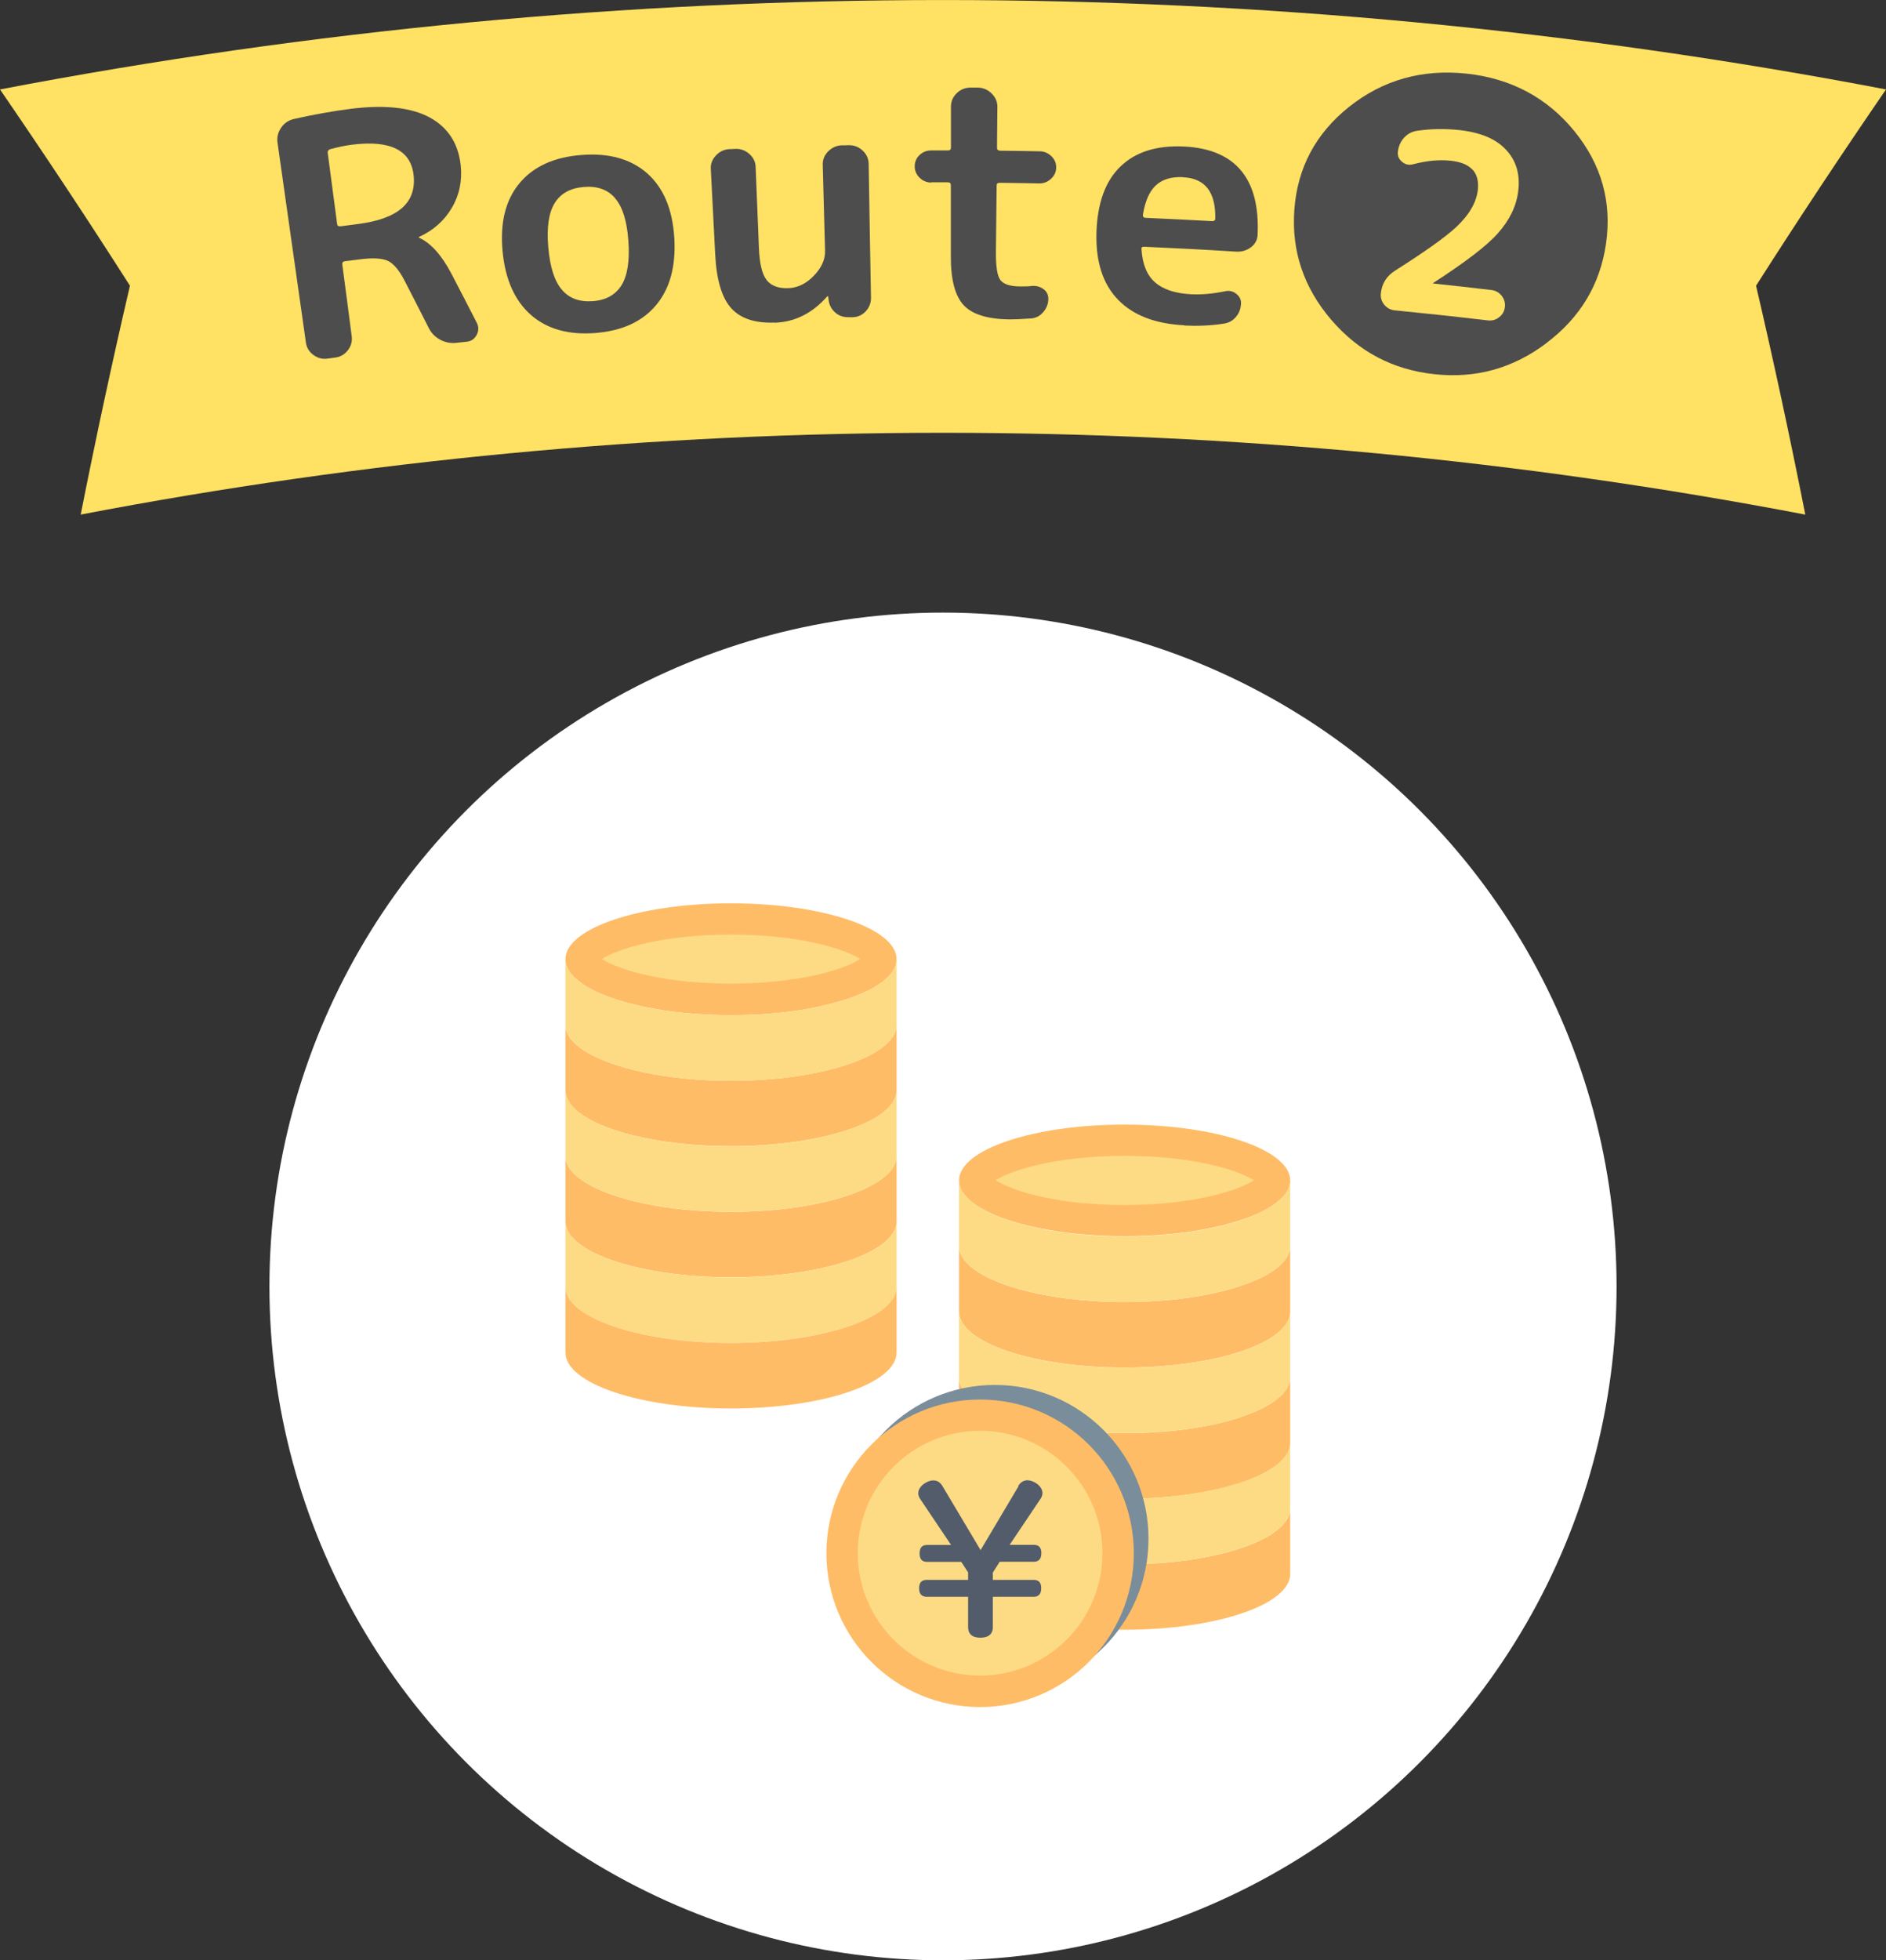 <?xml version="1.0" encoding="UTF-8"?><svg id="_レイヤー_2" xmlns="http://www.w3.org/2000/svg" width="154" height="160" viewBox="0 0 154 160"><rect x="0" y="0" width="154" height="160" fill="#333333" stroke="none"/><defs><style>.cls-1{fill:#ffe163;}.cls-2{fill:#fff;}.cls-3{fill:#4d4d4d;}.cls-4{fill:#7a8d9a;}.cls-5{fill:#525c6b;}.cls-6{fill:#ffbc66;}.cls-7{fill:#fcdb84;}</style></defs><g id="PC_contents"><circle class="cls-2" cx="77" cy="105" r="55"/><path class="cls-7" d="m91.83,99.64c-.57,0-1.12-.02-1.67-.04l-.45-.02c-.43-.02-.86-.05-1.28-.09l-.33-.03c-.52-.05-1.02-.11-1.51-.19l-.23-.04c-.43-.07-.83-.14-1.22-.22l-.27-.06c-.9-.19-1.72-.42-2.45-.68l-.13-.05c-.34-.12-.65-.25-.93-.39-1.42-.68-1.78-1.27-1.78-1.49,0-.98,4.16-3.28,12.24-3.28s12.24,2.3,12.24,3.28c0,.22-.36.81-1.74,1.47-.32.15-.64.28-.96.4l-.13.05c-.72.26-1.55.49-2.45.68l-.23.05c-.44.09-.84.16-1.26.23l-.23.04c-.49.07-.99.14-1.51.19l-.32.03c-.42.04-.85.07-1.29.09l-.45.02c-.54.02-1.1.04-1.66.04Z"/><path class="cls-6" d="m91.83,91.79c-7.47,0-13.52,2.04-13.52,4.56,0,.98.92,1.88,2.47,2.62.02,0,.03.01.04.02.32.15.66.29,1.03.43.05.02.1.04.15.05.77.28,1.65.52,2.61.72.1.02.19.04.29.06.41.08.83.16,1.27.23.08.01.16.03.24.04.51.07,1.03.14,1.57.19.11.01.22.02.34.03.44.04.88.07,1.33.1.15,0,.31.02.46.02.56.02,1.14.04,1.72.04s1.15-.02,1.72-.04c.16,0,.31-.02.46-.02.45-.03.89-.06,1.33-.1.11-.01.23-.02.34-.03.54-.05,1.06-.12,1.57-.19.08-.01.16-.03.24-.04.44-.07.86-.14,1.27-.23.1-.02.19-.04.29-.06.96-.2,1.83-.45,2.61-.72.05-.02.1-.04.15-.05.37-.14.71-.28,1.03-.43.02,0,.03-.01.04-.02,1.55-.74,2.47-1.65,2.47-2.62,0-2.52-6.05-4.56-13.52-4.56Zm9.97,4.87h-.03s-.03.03-.03.03c-.24.11-.51.23-.82.34l-.06.02-.06.02c-.67.24-1.44.45-2.28.64l-.2.04h-.06c-.37.09-.76.16-1.16.22l-.13.02h-.09c-.47.08-.96.14-1.45.19h-.15s-.16.03-.16.03c-.41.04-.82.07-1.24.09h-.09s-.35.02-.35.02c-.61.03-1.12.04-1.61.04s-1-.01-1.61-.04l-.35-.02h-.08c-.42-.03-.83-.06-1.24-.09h-.16s-.15-.03-.15-.03c-.49-.05-.98-.11-1.45-.18h-.09s-.13-.04-.13-.04c-.4-.06-.79-.13-1.16-.21h-.07s-.2-.05-.2-.05c-.84-.18-1.61-.39-2.28-.64l-.06-.02-.05-.02h0c-.31-.12-.59-.23-.82-.34l-.06-.03h0c-.24-.12-.43-.23-.58-.32,1.35-.85,5.03-1.99,10.55-1.99s9.19,1.14,10.55,1.99c-.15.09-.34.2-.58.32Z"/><path class="cls-6" d="m103.82,103.81c-2.26,1.46-6.77,2.46-11.99,2.46s-9.73-1-11.99-2.46c-.97-.63-1.53-1.35-1.53-2.11v5.35c0,2.52,6.05,4.57,13.52,4.57s13.52-2.04,13.52-4.57v-5.35c0,.76-.56,1.48-1.53,2.11Z"/><path class="cls-6" d="m103.82,114.52c-2.26,1.46-6.77,2.46-11.99,2.46s-9.73-1-11.99-2.46c-.97-.63-1.53-1.35-1.53-2.11v5.35c0,2.52,6.05,4.57,13.52,4.57s13.52-2.04,13.52-4.57v-5.35c0,.76-.56,1.48-1.53,2.11Z"/><path class="cls-6" d="m103.82,125.22c-2.26,1.46-6.77,2.46-11.99,2.46s-9.73-1-11.99-2.46c-.97-.63-1.53-1.35-1.53-2.11v5.35c0,2.52,6.05,4.56,13.52,4.56s13.52-2.04,13.52-4.56v-5.35c0,.76-.56,1.48-1.53,2.11Z"/><path class="cls-7" d="m103.82,98.46c-2.26,1.46-6.77,2.46-11.99,2.46s-9.73-1-11.99-2.46c-.97-.63-1.53-1.35-1.53-2.11v5.35c0,2.52,6.05,4.56,13.52,4.56s13.52-2.04,13.52-4.56v-5.35c0,.76-.56,1.48-1.53,2.11Z"/><path class="cls-7" d="m103.82,109.17c-2.26,1.46-6.77,2.46-11.99,2.46s-9.73-1-11.99-2.46c-.97-.63-1.53-1.35-1.53-2.11v5.35c0,2.52,6.05,4.56,13.52,4.56s13.52-2.04,13.52-4.56v-5.35c0,.76-.56,1.48-1.53,2.11Z"/><path class="cls-7" d="m103.82,119.86c-2.26,1.46-6.77,2.46-11.99,2.46s-9.73-1-11.99-2.46c-.97-.63-1.53-1.35-1.53-2.11v5.35c0,2.52,6.05,4.57,13.52,4.57s13.52-2.04,13.52-4.57v-5.35c0,.76-.56,1.48-1.53,2.11Z"/><path class="cls-7" d="m59.69,81.58c-.57,0-1.12-.02-1.66-.04l-.37-.02c-.52-.03-.95-.06-1.37-.1l-.32-.03c-.52-.05-1.03-.11-1.51-.19l-.23-.04c-.42-.07-.83-.14-1.22-.22l-.27-.06c-.9-.19-1.72-.42-2.45-.68l-.13-.05c-.33-.12-.64-.25-.93-.38-1.42-.68-1.78-1.27-1.78-1.49,0-.98,4.16-3.28,12.24-3.28s12.24,2.3,12.24,3.28c0,.22-.36.81-1.74,1.47-.33.15-.64.28-.97.4l-.13.05c-.72.26-1.54.49-2.44.68l-.28.06c-.39.08-.79.15-1.21.22l-.24.04c-.48.07-.99.13-1.5.19l-.33.03c-.42.04-.84.07-1.28.09l-.45.02c-.55.02-1.1.04-1.67.04Z"/><path class="cls-6" d="m59.69,73.73c-7.47,0-13.52,2.04-13.52,4.56,0,.98.92,1.88,2.47,2.63.01,0,.03.01.04.02.32.15.66.29,1.03.43.05.02.1.04.15.05.77.28,1.65.52,2.61.73.09.02.19.04.29.06.41.08.84.16,1.27.23.08.01.16.03.24.04.51.07,1.03.14,1.57.19.11.01.22.02.34.03.44.04.88.07,1.33.1.15,0,.31.02.46.02.56.02,1.14.04,1.72.04s1.15-.02,1.72-.04c.16,0,.31-.01.46-.02.45-.02.89-.06,1.33-.1.11,0,.23-.02.34-.03.54-.05,1.06-.12,1.57-.19.08-.01.16-.03.24-.04.44-.07.86-.14,1.27-.23.1-.02.19-.04.29-.06.96-.21,1.83-.45,2.61-.73.05-.02.1-.04.15-.05.37-.14.71-.28,1.03-.43.01,0,.03-.01.04-.02,1.55-.74,2.47-1.65,2.47-2.63,0-2.52-6.05-4.56-13.52-4.56Zm9.97,4.87h-.03s-.03.03-.03.03c-.24.11-.51.23-.83.34l-.06.02-.06.02c-.67.24-1.44.45-2.28.63l-.2.04h-.06c-.37.09-.76.16-1.16.22l-.13.02h-.09c-.47.08-.96.14-1.45.19h-.15s-.16.03-.16.03c-.41.04-.82.07-1.24.09h-.09s-.35.02-.35.02c-.61.03-1.13.04-1.61.04s-1-.01-1.61-.04l-.35-.02h-.09c-.42-.03-.83-.06-1.24-.09h-.16s-.15-.03-.15-.03c-.49-.05-.98-.11-1.45-.18h-.09s-.13-.04-.13-.04c-.4-.06-.79-.13-1.16-.21h-.07s-.19-.05-.19-.05c-.84-.18-1.61-.39-2.28-.63l-.06-.02-.05-.02h0c-.31-.12-.59-.23-.82-.34l-.06-.03h0c-.24-.12-.43-.23-.58-.32,1.35-.85,5.03-1.99,10.55-1.99s9.19,1.14,10.55,1.99c-.15.09-.34.2-.58.32Z"/><path class="cls-6" d="m71.68,85.75c-2.26,1.46-6.77,2.46-11.99,2.46s-9.73-1-11.99-2.46c-.98-.63-1.53-1.35-1.53-2.11v5.35c0,2.52,6.05,4.56,13.52,4.56s13.52-2.04,13.52-4.56v-5.35c0,.76-.56,1.48-1.53,2.11Z"/><path class="cls-6" d="m71.68,96.45c-2.26,1.46-6.77,2.46-11.99,2.46s-9.73-1-11.99-2.46c-.98-.63-1.53-1.35-1.53-2.11v5.35c0,2.52,6.05,4.56,13.52,4.56s13.52-2.04,13.52-4.56v-5.35c0,.76-.56,1.48-1.53,2.11Z"/><path class="cls-7" d="m71.68,80.4c-2.26,1.46-6.77,2.46-11.99,2.46s-9.73-1-11.99-2.46c-.98-.63-1.53-1.35-1.53-2.11v5.35c0,2.52,6.05,4.57,13.52,4.57s13.52-2.04,13.52-4.57v-5.35c0,.76-.56,1.48-1.53,2.11Z"/><path class="cls-7" d="m71.68,91.1c-2.26,1.46-6.77,2.46-11.99,2.46s-9.73-1-11.99-2.46c-.98-.63-1.53-1.35-1.53-2.11v5.35c0,2.52,6.05,4.56,13.52,4.56s13.52-2.04,13.52-4.56v-5.35c0,.76-.56,1.48-1.53,2.11Z"/><path class="cls-7" d="m71.68,101.8c-2.26,1.46-6.77,2.46-11.99,2.46s-9.73-1-11.99-2.46c-.98-.63-1.53-1.35-1.53-2.11v5.35c0,2.52,6.05,4.56,13.52,4.56s13.52-2.04,13.52-4.56v-5.35c0,.76-.56,1.48-1.53,2.11Z"/><path class="cls-6" d="m71.68,107.15c-2.26,1.46-6.77,2.46-11.99,2.46s-9.73-1-11.99-2.46c-.98-.63-1.53-1.35-1.53-2.11v5.35c0,2.52,6.05,4.57,13.52,4.57s13.52-2.04,13.52-4.57v-5.35c0,.76-.56,1.48-1.53,2.11Z"/><path class="cls-4" d="m93.78,125.59c0,6.93-5.62,12.55-12.55,12.55s-12.55-5.62-12.55-12.55,5.62-12.55,12.55-12.55,12.55,5.62,12.55,12.55Z"/><path class="cls-7" d="m80.03,138.05c-6.21,0-11.27-5.05-11.27-11.27s5.06-11.27,11.27-11.27,11.27,5.05,11.27,11.27-5.05,11.27-11.27,11.27Z"/><path class="cls-6" d="m80.03,114.23c-6.93,0-12.55,5.62-12.55,12.55s5.62,12.55,12.55,12.55,12.55-5.62,12.55-12.55-5.62-12.55-12.55-12.55Zm0,22.53c-5.51,0-9.99-4.48-9.99-9.99s4.48-9.99,9.99-9.99,9.99,4.48,9.99,9.99-4.48,9.99-9.99,9.99Z"/><path class="cls-5" d="m83.14,121.29c.2-.33.47-.47.75-.47.2,0,.41.06.63.19.36.2.6.52.6.85,0,.16-.05.3-.14.45l-2.54,3.78h1.98c.38,0,.61.2.61.67,0,.5-.23.71-.61.71h-2.79l-.56.88v.6h3.34c.39,0,.61.2.61.69s-.25.69-.61.69h-3.34v2.48c0,.55-.35.86-1.02.86s-1-.31-1-.86v-2.48h-3.37c-.39,0-.63-.2-.63-.69s.22-.69.63-.69h3.37v-.61l-.56-.86h-2.79c-.39,0-.61-.2-.61-.69s.22-.69.61-.69h1.96l-2.54-3.78c-.09-.14-.14-.3-.14-.44,0-.34.25-.66.61-.86.22-.13.42-.19.63-.19.28,0,.55.14.74.47l3.11,5.22,3.1-5.22Z"/><path class="cls-1" d="m147.4,42c-46.52-8.9-94.29-8.9-140.81,0,1.23-6.23,2.57-12.45,4.02-18.68C7.18,17.94,3.64,12.6,0,7.3,50.87-2.43,103.13-2.43,154,7.3c-3.64,5.3-7.18,10.64-10.61,16.02,1.45,6.22,2.79,12.45,4.02,18.68Z"/><path class="cls-3" d="m26.74,29.27c-.41.06-.8-.04-1.15-.3-.35-.26-.55-.59-.61-1-.77-5.44-1.55-10.89-2.32-16.33-.06-.43.04-.83.29-1.21.26-.38.61-.62,1.06-.72,1.59-.36,3.15-.64,4.65-.83,2.8-.35,4.95-.1,6.45.72,1.49.82,2.32,2.13,2.51,3.9.13,1.27-.11,2.43-.73,3.47-.61,1.04-1.5,1.83-2.66,2.36-.02,0-.03.01-.03.03,0,.04.02.05.03.05.95.43,1.83,1.41,2.62,2.91.7,1.34,1.4,2.69,2.09,4.04.16.33.15.66-.02.98-.18.33-.44.51-.81.55-.28.03-.56.06-.84.09-.47.05-.91-.03-1.32-.25-.41-.22-.72-.53-.93-.94-.67-1.32-1.34-2.64-2.02-3.95-.43-.82-.88-1.34-1.33-1.55-.46-.21-1.2-.26-2.23-.13-.42.05-.85.11-1.27.16-.17.02-.24.11-.22.27.26,1.95.52,3.91.77,5.86.05.41-.05.79-.31,1.13-.26.34-.59.54-1.01.6-.23.03-.45.06-.68.09Zm.02-16.79c.26,1.94.51,3.87.77,5.81.02.14.11.2.28.18.46-.06.93-.12,1.39-.18,3.3-.42,4.83-1.73,4.57-4.01-.23-2.02-1.9-2.86-5.02-2.47-.57.07-1.16.2-1.77.36-.17.06-.24.16-.22.3Z"/><path class="cls-3" d="m53.56,24.92c-1.13,1.34-2.78,2.09-4.95,2.26-2.17.17-3.91-.31-5.24-1.46-1.32-1.15-2.11-2.88-2.33-5.19-.22-2.31.22-4.16,1.35-5.54,1.13-1.38,2.83-2.17,5.09-2.34,2.26-.18,4.07.34,5.39,1.52,1.33,1.19,2.05,2.95,2.19,5.26.14,2.32-.37,4.15-1.5,5.49Zm-3.32-8.73c-.6-.71-1.46-1.02-2.56-.93-1.11.09-1.9.53-2.39,1.32-.49.79-.66,1.99-.52,3.61.14,1.62.51,2.77,1.12,3.47.6.7,1.44,1,2.52.92,1.08-.08,1.85-.52,2.34-1.3.48-.78.68-1.98.56-3.6-.11-1.62-.47-2.78-1.07-3.48Z"/><path class="cls-3" d="m63.27,26.33c-1.6.06-2.78-.32-3.55-1.16-.77-.84-1.21-2.29-1.32-4.38-.12-2.34-.24-4.67-.36-7.01-.02-.41.12-.78.43-1.1.3-.32.67-.49,1.11-.51.15,0,.3-.01.45-.02.43-.02.82.12,1.15.41.33.29.51.65.52,1.06.09,2.21.18,4.42.27,6.64.05,1.26.26,2.12.63,2.6.37.47.96.69,1.78.66.75-.03,1.44-.36,2.07-1.01.63-.65.94-1.33.92-2.05-.06-2.34-.13-4.68-.19-7.02-.01-.42.14-.78.45-1.09.31-.31.69-.48,1.12-.49.19,0,.38,0,.56-.01.44,0,.81.14,1.13.44.32.3.48.66.49,1.07.06,3.65.12,7.31.19,10.96,0,.41-.14.78-.43,1.09-.29.31-.65.47-1.07.48-.12,0-.24,0-.35,0-.44,0-.81-.13-1.11-.42-.31-.29-.48-.65-.51-1.08-.01-.06-.02-.13-.03-.19,0-.02-.01-.03-.03-.03-.02,0-.04.01-.05.03-1.21,1.37-2.63,2.08-4.28,2.14Z"/><path class="cls-3" d="m76.05,14.9c-.37,0-.69-.13-.96-.39-.26-.26-.4-.57-.4-.93,0-.36.13-.67.39-.92.26-.25.58-.38.96-.38.45,0,.9,0,1.36,0,.17,0,.25-.08.25-.24,0-1.12,0-2.23,0-3.35,0-.42.16-.78.47-1.08.32-.31.69-.46,1.13-.46.19,0,.38,0,.57,0,.44,0,.82.16,1.14.47.32.31.48.67.48,1.08-.01,1.12-.02,2.23-.03,3.35,0,.16.08.24.25.25,1.07.01,2.15.03,3.22.05.38,0,.7.14.97.4.27.26.4.57.39.93,0,.36-.15.67-.43.92-.28.26-.6.38-.98.37-1.07-.02-2.13-.04-3.2-.05-.17,0-.25.07-.25.21-.02,1.82-.04,3.64-.06,5.45-.01,1.17.11,1.93.36,2.27.25.34.78.52,1.58.53.44,0,.77,0,.99-.04.37-.03.68.06.96.26.27.2.4.48.39.82-.01.4-.15.75-.42,1.06-.27.31-.59.48-.98.51-.8.06-1.4.08-1.8.08-1.76-.03-2.99-.4-3.7-1.15-.71-.75-1.07-2.09-1.06-4.01,0-1.93,0-3.87,0-5.81,0-.14-.08-.22-.25-.22-.45,0-.9,0-1.35,0Z"/><path class="cls-3" d="m96.71,26.55c-2.38-.12-4.18-.81-5.42-2.09-1.24-1.28-1.83-3.11-1.76-5.5.08-2.38.72-4.17,1.95-5.36,1.23-1.2,2.97-1.75,5.22-1.64,4.19.21,6.19,2.64,5.99,7.17-.01.43-.19.78-.54,1.05-.35.26-.75.38-1.19.36-2.52-.16-5.03-.29-7.55-.4-.17,0-.23.07-.2.23.08,1.21.45,2.11,1.11,2.68.66.58,1.65.9,2.96.97.82.04,1.74-.04,2.77-.25.33-.07.64,0,.91.22.27.22.4.49.37.84-.03.42-.17.77-.44,1.07-.26.3-.6.47-1,.52-1.03.16-2.09.2-3.18.15Zm-.08-12.09c-.96-.05-1.7.17-2.24.66-.54.49-.89,1.3-1.07,2.43,0,.14.06.22.21.23,1.82.08,3.64.17,5.46.27.15,0,.23-.06.24-.2.05-2.16-.82-3.29-2.6-3.38Z"/><path class="cls-3" d="m126.28,28c-2.74,2.07-5.78,2.91-9.17,2.54-3.4-.37-6.17-1.84-8.41-4.44-2.23-2.61-3.26-5.59-3.01-8.99.25-3.39,1.72-6.2,4.47-8.39,2.75-2.19,5.98-3.1,9.6-2.71,3.62.39,6.58,1.97,8.8,4.7,2.22,2.73,3.06,5.79,2.58,9.16-.48,3.37-2.13,6.07-4.87,8.13Zm-6.05-14.17c.37.4.52.96.44,1.68-.12,1.02-.7,2.02-1.75,3.01-.92.86-2.6,2.04-4.99,3.56-.71.44-1.1,1.07-1.18,1.89-.03.34.07.64.29.91.22.26.51.42.85.45,2.53.25,5.06.52,7.59.82.35.04.66-.04.93-.26.28-.21.43-.49.47-.83.04-.34-.05-.65-.26-.92-.22-.27-.5-.43-.85-.47-1.57-.19-3.15-.36-4.73-.53,0,0-.02,0-.03,0,0-.04.01-.05.03-.05,2.59-1.68,4.36-3.02,5.27-4.05.95-1.07,1.51-2.21,1.66-3.44.17-1.36-.16-2.49-1-3.38-.8-.87-2.06-1.41-3.78-1.6-1.19-.13-2.34-.11-3.45.05-.45.06-.81.26-1.1.58-.29.32-.45.71-.5,1.16-.03.32.09.59.36.81.27.22.57.28.91.18,1.11-.29,2.13-.38,3.05-.28.83.09,1.41.33,1.75.71Z"/></g></svg>